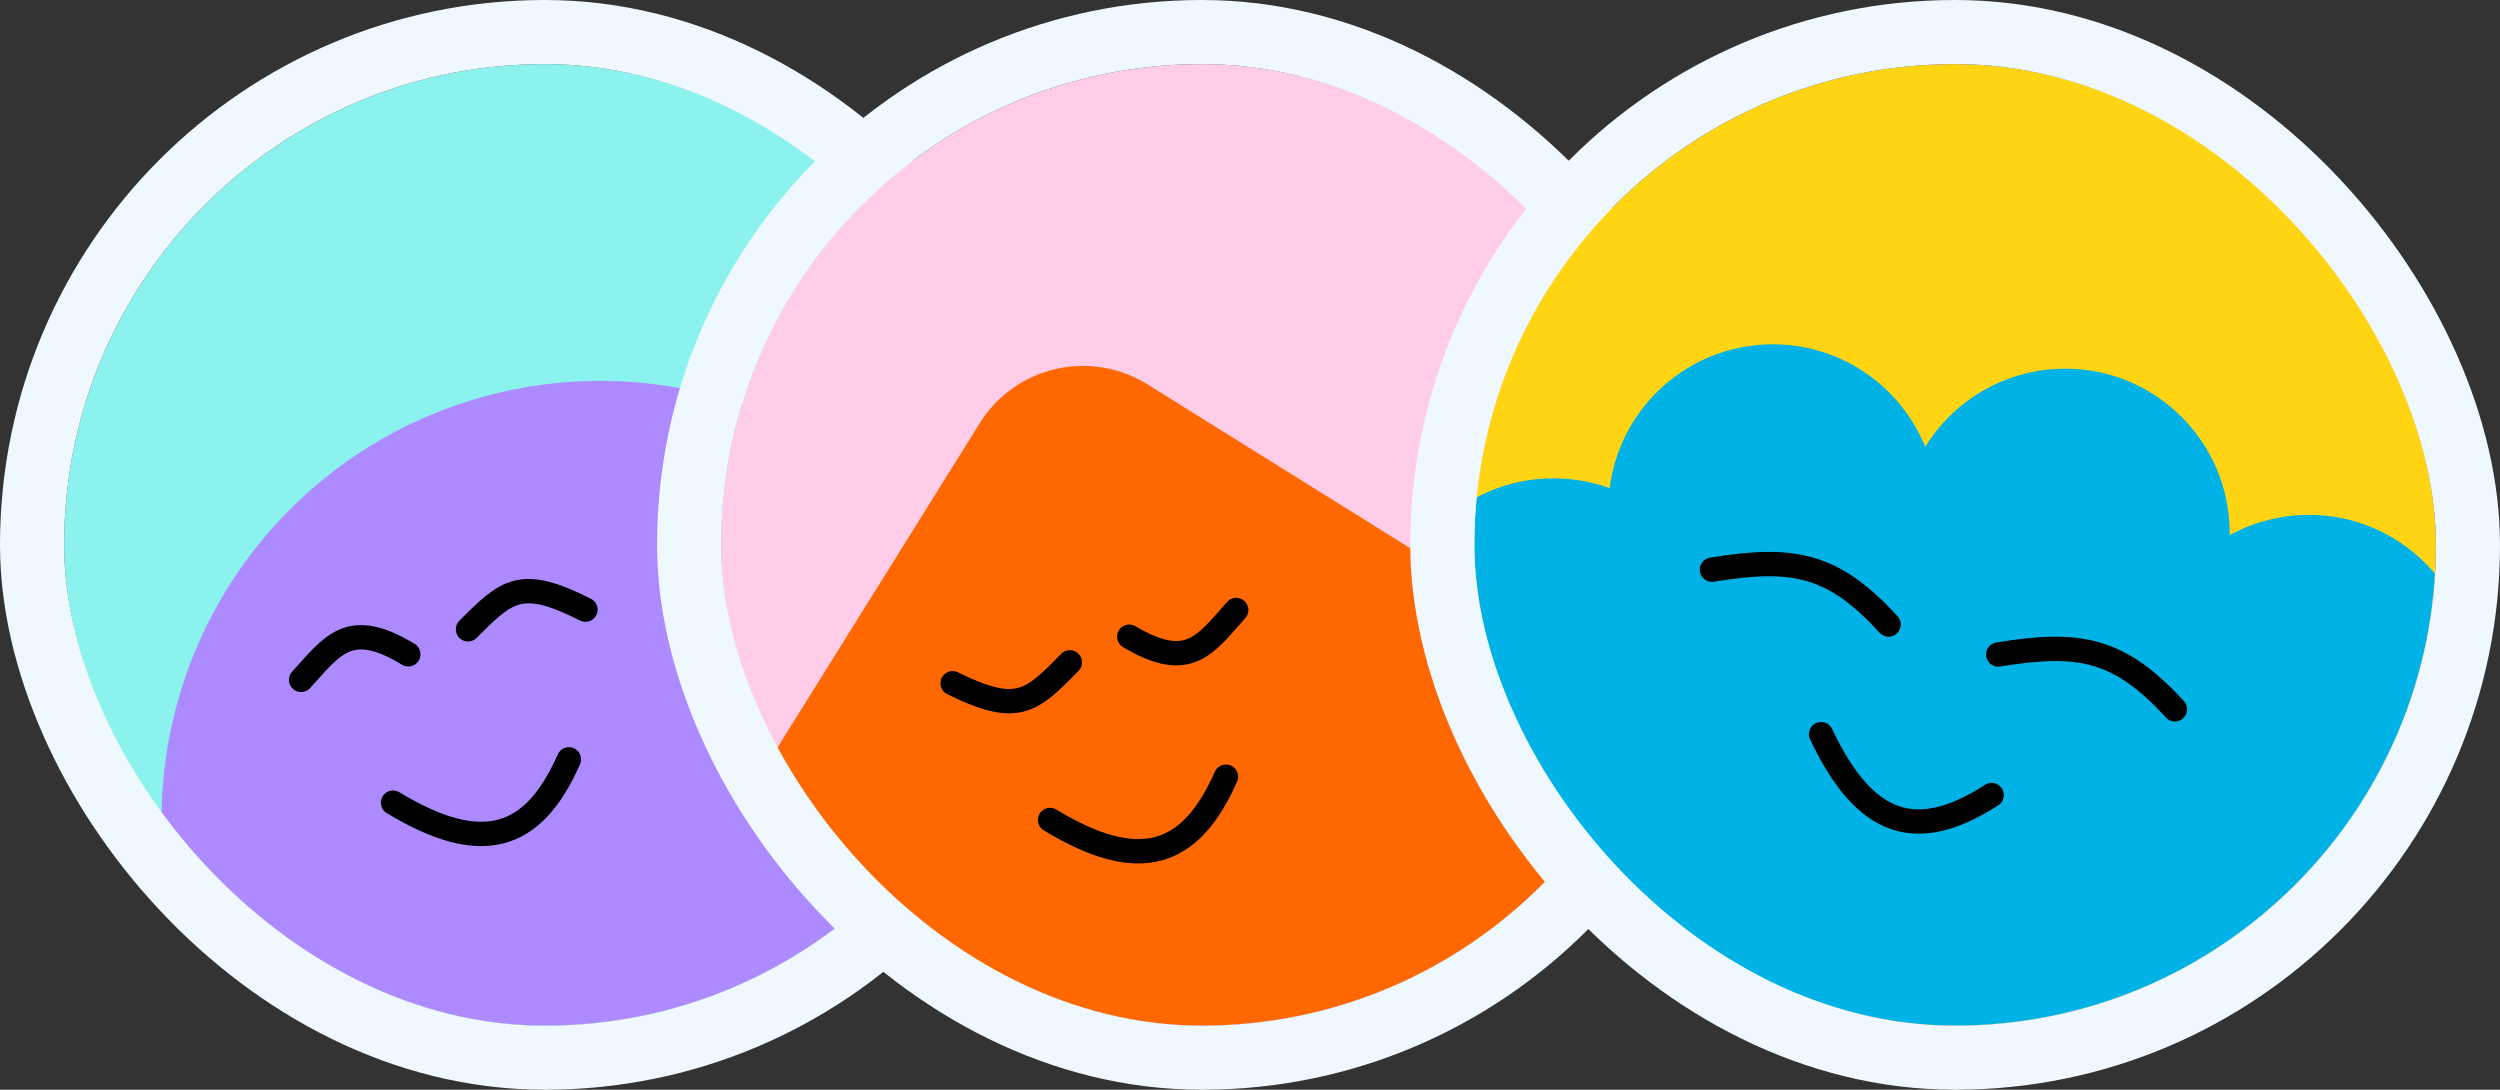 <?xml version="1.0" encoding="utf-8"?>
<svg xmlns="http://www.w3.org/2000/svg" fill="none" height="100%" overflow="visible" preserveAspectRatio="none" style="display: block;" viewBox="0 0 156 68" width="100%">
<rect x="0" y="0" width="156" height="68" fill="#333333" stroke="none"/>
<g id="Frame 50">
<g id="Frame 14">
<g clip-path="url(#clip0_0_3631)">
<rect fill="#8CF2ED" height="60" rx="30" width="60" x="4" y="4"/>
<circle cx="37.449" cy="51.133" fill="#AD8AFF" id="Ellipse 1" r="27.367"/>
<path d="M18.79 42.423C20.756 40.259 21.806 38.591 25.479 40.829" id="Vector 7" stroke="black" stroke-linecap="round" stroke-width="1.52"/>
<path d="M29.204 39.269C31.661 36.804 32.517 36.014 36.532 38.042" id="Vector 8" stroke="black" stroke-linecap="round" stroke-width="1.52"/>
<path d="M35.499 47.383C33.294 52.391 30.093 53.463 24.526 50.085" id="Vector 9" stroke="black" stroke-linecap="round" stroke-width="1.52"/>
</g>
<rect height="64" rx="32" stroke="#EFF8FE" stroke-width="4" width="64" x="2" y="2"/>
</g>
<g id="Frame 18">
<g clip-path="url(#clip1_0_3631)">
<rect fill="#FFCDE7" height="60" rx="30" width="60" x="45" y="4"/>
<rect fill="#FF6800" height="52.454" id="Rectangle 12" rx="7.602" transform="rotate(31.948 65.154 19.964)" width="52.454" x="65.154" y="19.964"/>
<path d="M77.138 38.064C75.196 40.249 74.164 41.928 70.467 39.73" id="Vector 7_2" stroke="black" stroke-linecap="round" stroke-width="1.52"/>
<path d="M66.759 41.33C64.329 43.822 63.481 44.621 59.444 42.636" id="Vector 8_2" stroke="black" stroke-linecap="round" stroke-width="1.52"/>
<path d="M76.499 48.465C74.294 53.474 71.094 54.545 65.525 51.167" id="Vector 9_2" stroke="black" stroke-linecap="round" stroke-width="1.52"/>
</g>
<rect height="64" rx="32" stroke="#EFF8FE" stroke-width="4" width="64" x="43" y="2"/>
</g>
<g id="Frame 19">
<g clip-path="url(#clip2_0_3631)">
<rect fill="#FFD513" height="60" rx="30" width="60" x="92" y="4"/>
<circle cx="96.941" cy="40.11" fill="#00B2E6" id="Ellipse 1_2" r="10.263"/>
<circle cx="110.625" cy="31.747" fill="#00B2E6" id="Ellipse 2" r="10.263"/>
<circle cx="128.87" cy="33.268" fill="#00B2E6" id="Ellipse 3" r="10.263"/>
<circle cx="144.074" cy="42.39" fill="#00B2E6" id="Ellipse 4" r="10.263"/>
<circle cx="122.408" cy="61.776" fill="#00B2E6" id="Ellipse 5" r="27.367"/>
<path d="M106.824 35.548C111.833 34.733 114.352 35.14 117.847 38.969" id="Vector 7_3" stroke="black" stroke-linecap="round" stroke-width="1.52"/>
<path d="M124.689 40.84C129.698 40.024 132.217 40.431 135.712 44.261" id="Vector 8_3" stroke="black" stroke-linecap="round" stroke-width="1.52"/>
<path d="M124.279 49.612C119.677 52.572 116.416 51.701 113.636 45.811" id="Vector 9_3" stroke="black" stroke-linecap="round" stroke-width="1.52"/>
</g>
<rect height="64" rx="32" stroke="#EFF8FE" stroke-width="4" width="64" x="90" y="2"/>
</g>
</g>
<defs>
<clipPath id="clip0_0_3631">
<rect fill="white" height="60" rx="30" width="60" x="4" y="4"/>
</clipPath>
<clipPath id="clip1_0_3631">
<rect fill="white" height="60" rx="30" width="60" x="45" y="4"/>
</clipPath>
<clipPath id="clip2_0_3631">
<rect fill="white" height="60" rx="30" width="60" x="92" y="4"/>
</clipPath>
</defs>
</svg>